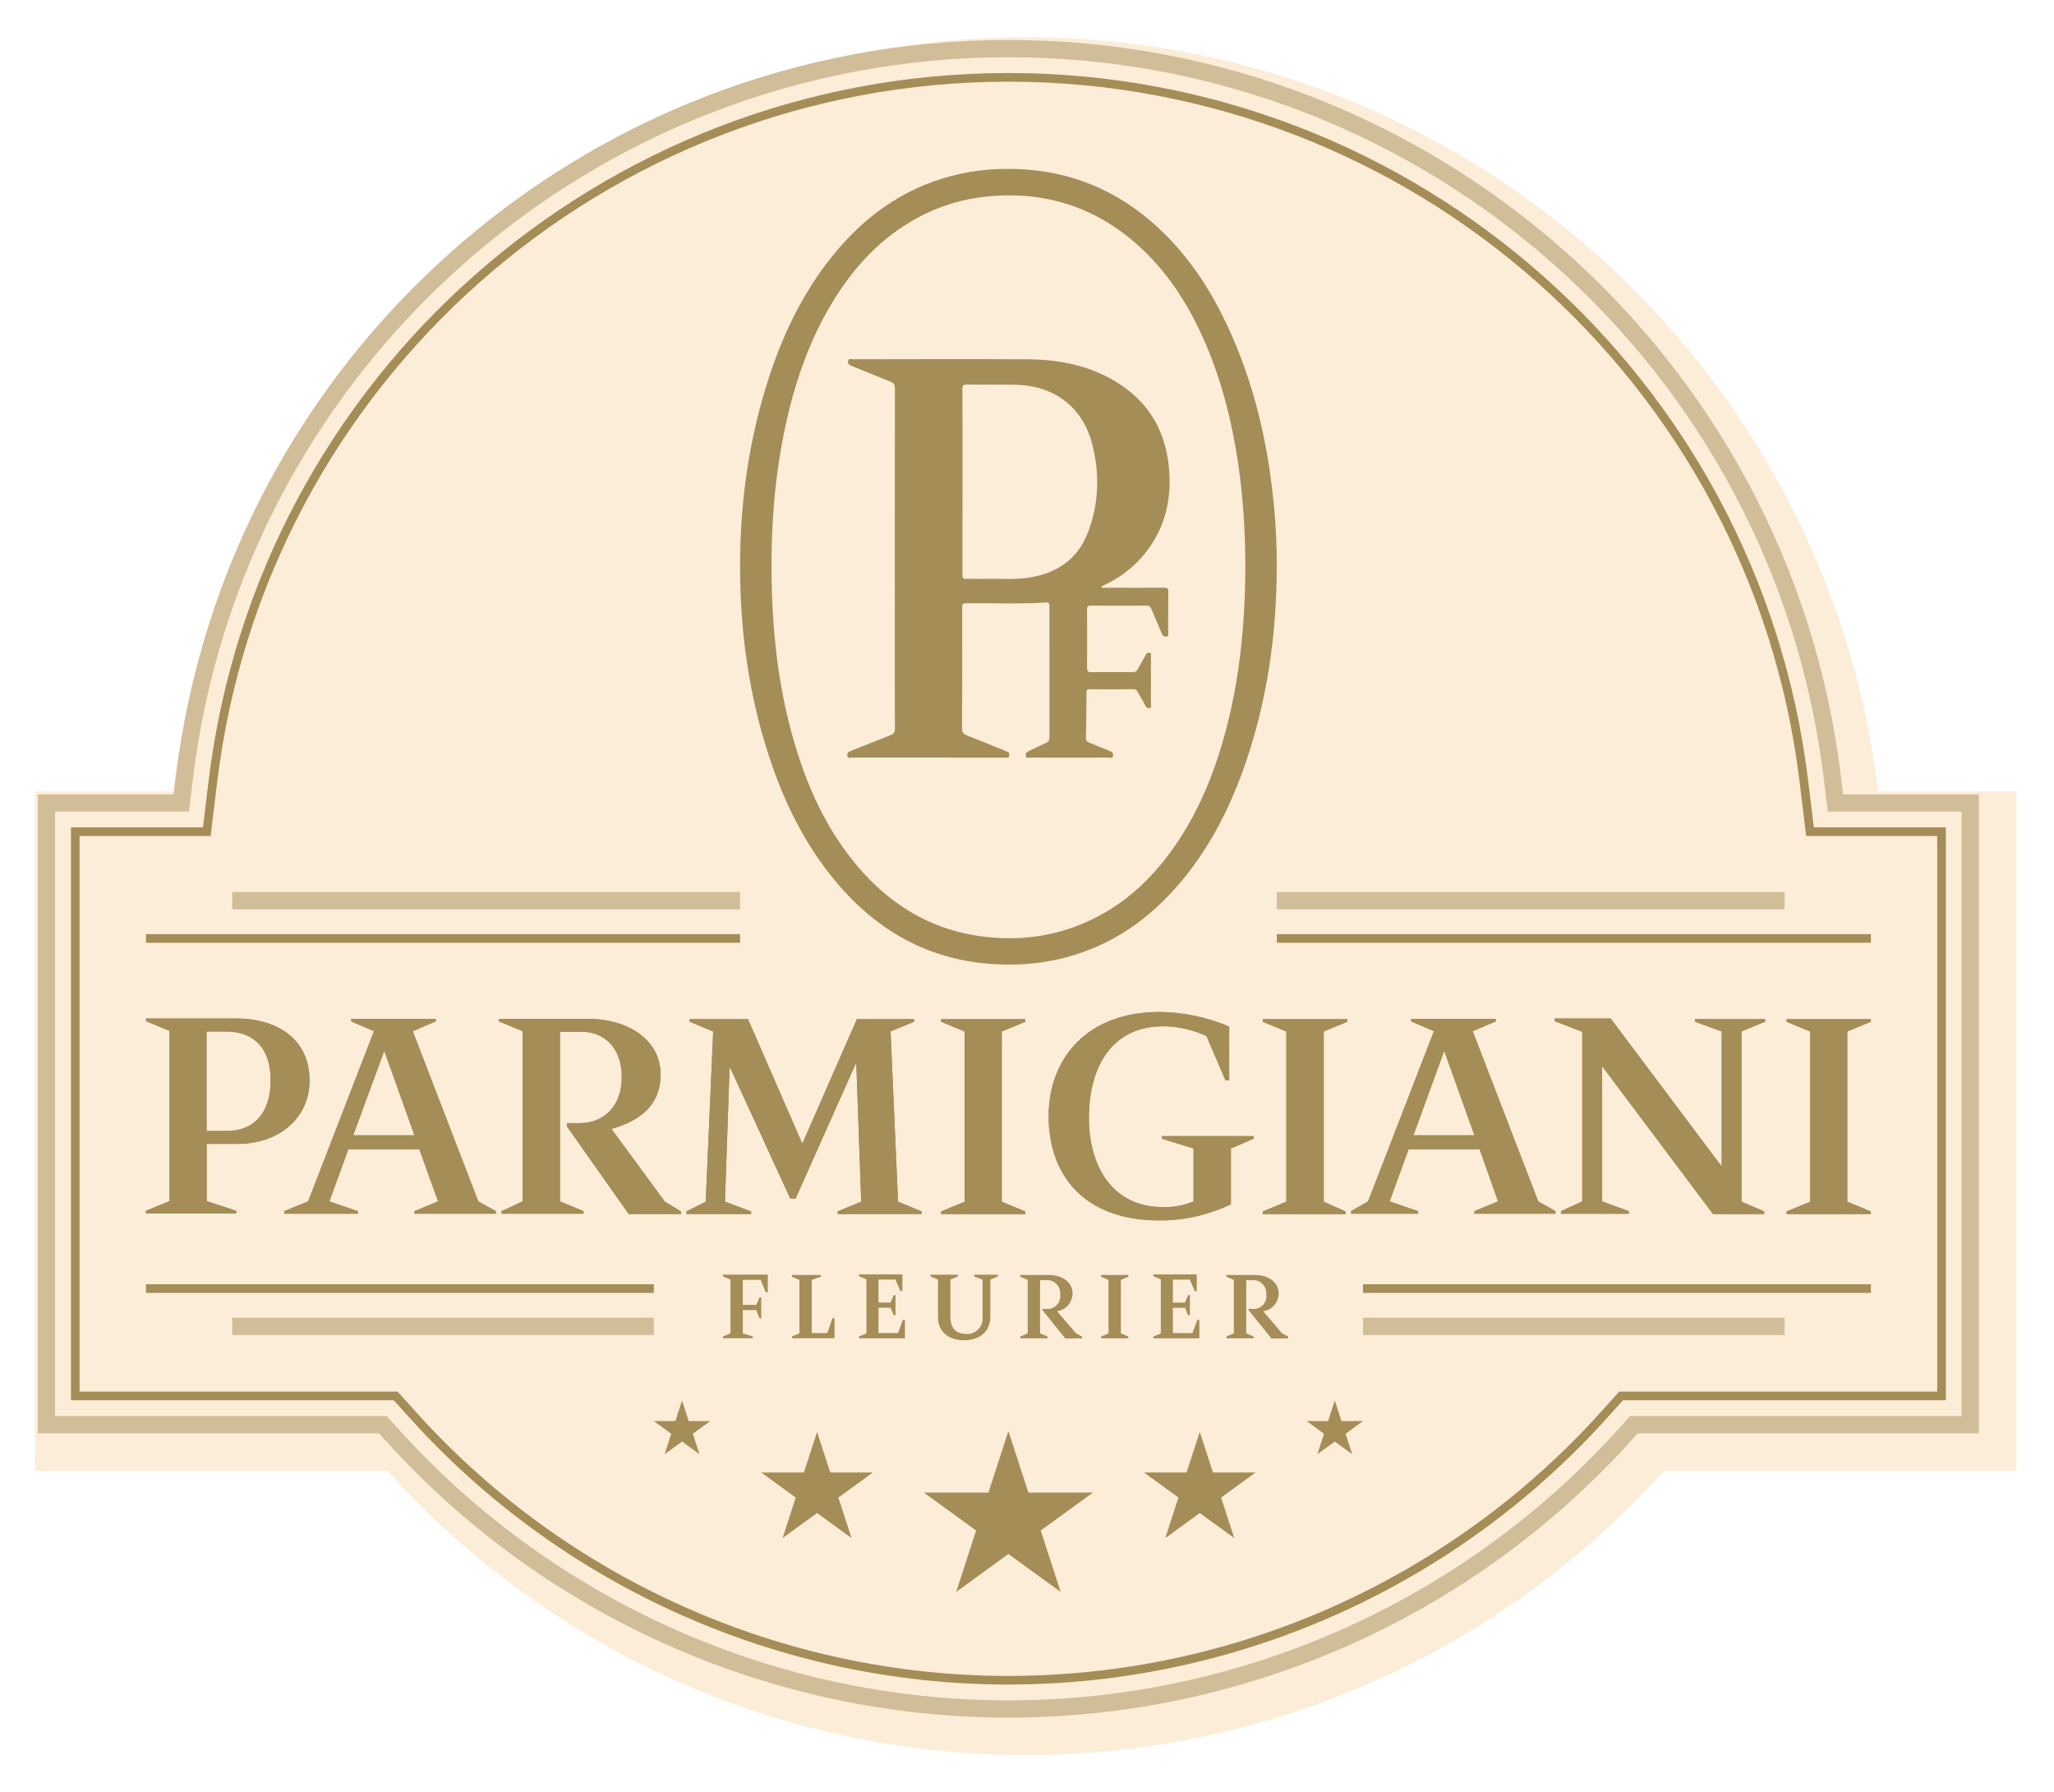 <svg width="673" height="587" viewBox="0 0 673 587" fill="none" xmlns="http://www.w3.org/2000/svg">
<g filter="url(#filter0_d_1212_109)">
<path d="M330.406 569.344C250.386 569.344 174.656 535.504 121.256 476.194H5.816V253.654H51.066C68.056 113.704 187.476 6.504 330.406 6.504C473.336 6.504 592.756 113.704 609.746 253.654H654.996V476.194H539.556C486.156 535.504 410.426 569.344 330.406 569.344Z" fill="#FCEDD9"/>
</g>
<path d="M636.156 272.494H592.526C584.536 134.664 470.246 25.344 330.406 25.344C190.566 25.344 76.276 134.654 68.286 272.494H24.656V457.354H129.816C177.986 514.324 249.966 550.504 330.406 550.504C410.846 550.504 482.826 514.324 530.996 457.354H636.156V272.494Z" fill="#F4E4CB"/>
<path d="M636.166 272.494H24.666V457.354H636.166V272.494Z" fill="#FCEDD9"/>
<path d="M330.406 550.504C475.425 550.504 592.986 432.943 592.986 287.924C592.986 142.905 475.425 25.344 330.406 25.344C185.387 25.344 67.826 142.905 67.826 287.924C67.826 432.943 185.387 550.504 330.406 550.504Z" fill="#FCEDD9"/>
<path d="M301.966 397.755V396.905L294.246 393.705L291.796 337.945L299.516 334.745V333.895H280.776L262.976 374.495H262.786L245.076 333.895H225.956V334.745L233.676 337.945L231.226 393.705L224.916 396.905V397.755H246.106V396.905L237.536 393.705L239.046 349.995H239.326L258.916 392.665H260.706L280.296 348.675H280.576L282.176 393.705L274.456 396.905V397.755H301.966ZM101.426 353.955C101.426 340.765 91.256 333.705 77.406 333.705H47.826V334.555L55.546 337.755V393.515L47.826 396.715V397.565H77.406V396.715L67.706 393.515V374.775H77.876C90.686 374.865 101.426 366.865 101.426 353.955ZM223.126 397.755V396.905L217.856 393.705L200.336 369.875C209.376 367.335 216.446 362.335 216.446 352.075C216.446 340.775 205.986 333.805 192.516 333.805H163.506V334.655L171.226 337.855V393.615L164.346 396.815V397.665H191.196V396.815L183.476 393.615V338.035H190.536C197.886 338.035 203.726 343.215 203.726 352.915C203.726 362.615 197.696 367.985 189.876 367.985H185.736V369.025L205.986 397.755H223.126ZM578.056 397.755V396.905L570.616 393.705V337.945L578.336 334.745V333.895H555.356V334.745L564.116 337.945V381.935H563.926L527.756 333.705H509.386V334.555L518.426 338.045V393.625L511.456 396.825V397.675H533.686V396.825L524.926 393.625V349.545H525.116L561.286 397.775H578.056V397.755ZM143.526 393.615L135.806 396.815V397.665H162.466V396.815L156.716 393.615L135.236 337.855L142.776 334.655V333.805H115.086V334.655L122.526 337.855L100.956 393.615L93.136 396.815V397.665H117.246V396.815L107.916 393.615L114.136 376.565H137.406L143.526 393.615ZM490.826 393.615L483.106 396.815V397.665H509.666V396.815L504.016 393.615L482.536 337.855L490.076 334.655V333.805H462.386V334.655L469.826 337.855L448.256 393.615L442.696 396.815V397.665H464.646V396.815L455.316 393.615L461.536 376.565H484.806L490.836 393.615H490.826ZM403.316 394.555V376.285L410.756 373.085V372.235H380.706V373.085L391.066 376.285V393.615C387.866 394.935 384.566 395.595 381.086 395.495C364.126 395.495 356.786 381.645 356.786 366.205C356.786 349.815 364.136 336.255 381.086 336.255C385.986 336.255 390.886 337.385 395.306 339.455L401.526 353.965H402.746V336.355C395.496 333.245 387.766 331.645 379.946 331.555C356.496 331.555 343.586 346.435 343.586 365.745C343.586 385.055 355.266 399.845 379.756 399.845C387.956 399.935 395.956 398.055 403.306 394.575M612.986 397.775V396.925L605.266 393.725V337.965L612.986 334.765V333.915H585.386V334.765L593.106 337.965V393.725L585.386 396.925V397.775H612.986ZM335.956 397.775V396.925L328.236 393.725V337.965L335.956 334.765V333.915H308.356V334.765L316.076 337.965V393.725L308.356 396.925V397.775H335.956ZM440.886 397.775V396.925L433.726 393.725V337.965L441.446 334.765V333.915H413.756V334.765L421.476 337.965V393.725L413.756 396.925V397.775H440.886ZM88.686 353.975C88.686 364.055 83.696 370.555 74.276 370.555H67.686V337.965H74.376C83.046 338.055 88.696 343.335 88.696 353.975M125.806 344.555H125.996L135.796 371.965H115.736L125.816 344.555H125.806ZM473.106 344.555H473.296L483.096 371.965H463.126L473.106 344.555Z" fill="#A58D57"/>
<path d="M243.377 429.223H247.807L248.847 431.953H249.417V425.073H248.847L247.807 427.523H243.377V419.323H249.217L250.917 423.373H251.577V417.623H236.887V418.193L239.337 419.233V436.843L236.887 437.883V438.453H246.687V437.883L243.387 436.843V429.213L243.377 429.223ZM273.427 438.453V431.863H272.767L271.067 436.763H265.977V419.333L268.987 418.293V417.723H259.477V418.293L261.927 419.333V436.853L259.477 437.893V438.463H273.417L273.427 438.453ZM296.507 438.453V432.423H295.847L294.247 436.753H287.837V428.463H291.797L292.837 430.913H293.406V424.323H292.837L291.797 426.773H287.837V419.233H293.396L294.997 423.003H295.656V417.543H281.437V418.113L283.887 419.153V436.863L281.437 437.903V438.473H296.507V438.453ZM315.727 439.113C310.737 439.113 307.347 436.193 307.347 431.673V419.243L304.896 418.203V417.633H313.847V418.203L311.396 419.243V431.303C311.396 434.793 312.907 437.053 316.577 437.053C319.407 437.243 321.757 435.073 321.947 432.343V419.253L319.217 418.213V417.643H326.937V418.213L324.487 419.253V431.683C324.297 436.303 321.097 439.123 315.727 439.123M367.257 436.863V419.343L369.707 418.303V417.733H360.757V418.303L363.207 419.343V436.863L360.757 437.903V438.473H369.707V437.903L367.257 436.863ZM354.537 438.463V437.893L352.557 436.853L346.337 429.603C349.257 429.223 351.427 426.683 351.427 423.763C351.427 420.183 348.127 417.733 343.707 417.733H334.287V418.303L336.737 419.343V436.863L334.287 437.903V438.473H343.237V437.903L340.787 436.863V419.433H343.047C345.307 419.343 347.287 421.133 347.377 423.483V424.233C347.657 426.493 346.057 428.563 343.707 428.853H341.537V429.233L349.077 438.563L354.537 438.473V438.463ZM392.967 438.463V432.433H392.307L390.707 436.763H384.297V428.473H388.257L389.297 430.923H389.867V424.333H389.297L388.257 426.783H384.297V419.243H389.857L391.457 423.013H392.117V417.553H377.896V418.123L380.347 419.163V436.873L377.896 437.913V438.483H392.967V438.463ZM422.077 438.463V437.893L420.097 436.853L413.877 429.603C416.797 429.223 418.967 426.683 418.967 423.763C418.967 420.183 415.667 417.733 411.247 417.733H401.827V418.303L404.277 419.343V436.863L401.827 437.903V438.473H410.777V437.903L408.327 436.863V419.433H410.587C412.847 419.343 414.827 421.133 414.917 423.483V424.233C415.197 426.493 413.597 428.563 411.247 428.853H409.077V429.233L416.617 438.563L422.077 438.473V438.463Z" fill="#A58D57"/>
<path d="M301.966 397.755V396.905L294.246 393.705L291.796 337.945L299.516 334.745V333.895H280.776L262.976 374.495H262.786L245.076 333.895H225.956V334.745L233.676 337.945L231.226 393.705L224.916 396.905V397.755H246.106V396.905L237.536 393.705L239.046 349.995H239.326L258.916 392.665H260.706L280.296 348.675H280.576L282.176 393.705L274.456 396.905V397.755H301.966ZM101.426 353.955C101.426 340.765 91.256 333.705 77.406 333.705H47.826V334.555L55.546 337.755V393.515L47.826 396.715V397.565H77.406V396.715L67.706 393.515V374.775H77.876C90.686 374.865 101.426 366.865 101.426 353.955ZM223.126 397.755V396.905L217.856 393.705L200.336 369.875C209.376 367.335 216.446 362.335 216.446 352.075C216.446 340.775 205.986 333.805 192.516 333.805H163.506V334.655L171.226 337.855V393.615L164.346 396.815V397.665H191.196V396.815L183.476 393.615V338.035H190.536C197.886 338.035 203.726 343.215 203.726 352.915C203.726 362.615 197.696 367.985 189.876 367.985H185.736V369.025L205.986 397.755H223.126ZM578.056 397.755V396.905L570.616 393.705V337.945L578.336 334.745V333.895H555.356V334.745L564.116 337.945V381.935H563.926L527.756 333.705H509.386V334.555L518.426 338.045V393.625L511.456 396.825V397.675H533.686V396.825L524.926 393.625V349.545H525.116L561.286 397.775H578.056V397.755ZM143.526 393.615L135.806 396.815V397.665H162.466V396.815L156.716 393.615L135.236 337.855L142.776 334.655V333.805H115.086V334.655L122.526 337.855L100.956 393.615L93.136 396.815V397.665H117.246V396.815L107.916 393.615L114.136 376.565H137.406L143.526 393.615ZM490.826 393.615L483.106 396.815V397.665H509.666V396.815L504.016 393.615L482.536 337.855L490.076 334.655V333.805H462.386V334.655L469.826 337.855L448.256 393.615L442.696 396.815V397.665H464.646V396.815L455.316 393.615L461.536 376.565H484.806L490.836 393.615H490.826ZM403.316 394.555V376.285L410.756 373.085V372.235H380.706V373.085L391.066 376.285V393.615C387.866 394.935 384.566 395.595 381.086 395.495C364.126 395.495 356.786 381.645 356.786 366.205C356.786 349.815 364.136 336.255 381.086 336.255C385.986 336.255 390.886 337.385 395.306 339.455L401.526 353.965H402.746V336.355C395.496 333.245 387.766 331.645 379.946 331.555C356.496 331.555 343.586 346.435 343.586 365.745C343.586 385.055 355.266 399.845 379.756 399.845C387.956 399.935 395.956 398.055 403.306 394.575M612.986 397.775V396.925L605.266 393.725V337.965L612.986 334.765V333.915H585.386V334.765L593.106 337.965V393.725L585.386 396.925V397.775H612.986ZM335.956 397.775V396.925L328.236 393.725V337.965L335.956 334.765V333.915H308.356V334.765L316.076 337.965V393.725L308.356 396.925V397.775H335.956ZM440.886 397.775V396.925L433.726 393.725V337.965L441.446 334.765V333.915H413.756V334.765L421.476 337.965V393.725L413.756 396.925V397.775H440.886ZM88.686 353.975C88.686 364.055 83.696 370.555 74.276 370.555H67.686V337.965H74.376C83.046 338.055 88.696 343.335 88.696 353.975M125.806 344.555H125.996L135.796 371.965H115.736L125.816 344.555H125.806ZM473.106 344.555H473.296L483.096 371.965H463.126L473.106 344.555Z" fill="#A58D57"/>
<path d="M418.336 185.954C418.256 207.774 415.256 229.144 408.166 249.844C403.256 264.164 396.546 277.534 386.716 289.174C376.666 301.084 364.426 309.674 349.206 313.694C340.956 315.874 332.566 316.454 324.076 315.774C302.446 314.024 285.586 303.644 272.306 286.954C261.916 273.894 255.226 258.964 250.496 243.084C245.826 227.414 243.366 211.384 242.686 195.064C241.696 171.224 244.286 147.814 251.516 125.014C256.236 110.114 262.846 96.164 272.706 83.914C283.006 71.114 295.716 61.834 311.796 57.634C319.786 55.544 327.906 54.964 336.136 55.544C353.916 56.814 368.906 64.084 381.486 76.524C390.016 84.974 396.506 94.874 401.656 105.664C410.876 124.984 415.576 145.484 417.506 166.694C418.086 173.094 418.386 179.504 418.336 185.944V185.954ZM408.046 185.684C408.016 174.504 407.356 163.374 405.746 152.304C403.776 138.754 400.526 125.534 395.136 112.894C390.026 100.914 383.306 89.984 373.666 81.084C359.496 68.004 342.746 62.514 323.556 64.364C315.346 65.154 307.626 67.534 300.406 71.484C288.486 77.994 279.646 87.624 272.696 99.114C264.926 111.964 260.206 125.984 257.136 140.604C253.216 159.274 252.236 178.174 253.046 197.184C253.696 212.554 255.776 227.704 260.046 242.524C263.916 255.954 269.366 268.644 277.826 279.874C290.076 296.114 305.926 306.014 326.606 307.274C336.436 307.874 345.916 306.364 354.986 302.514C368.416 296.814 378.436 287.164 386.326 275.124C393.456 264.234 398.186 252.284 401.536 239.764C406.276 222.054 407.976 203.974 408.046 185.694V185.684Z" fill="#A58D57"/>
<path d="M360.856 192.354C361.256 192.764 361.766 192.554 362.216 192.564C368.646 192.584 375.066 192.594 381.496 192.554C382.446 192.554 382.806 192.754 382.796 193.784C382.746 198.304 382.786 202.824 382.756 207.344C382.756 207.794 383.066 208.484 382.186 208.574C381.506 208.644 381.056 208.504 380.756 207.764C379.616 204.974 378.366 202.234 377.216 199.454C376.896 198.694 376.496 198.404 375.646 198.414C369.576 198.454 363.506 198.454 357.436 198.414C356.426 198.414 356.166 198.724 356.176 199.694C356.216 206.074 356.216 212.454 356.176 218.844C356.176 219.854 356.446 220.234 357.526 220.224C362.086 220.174 366.656 220.184 371.216 220.224C371.986 220.224 372.436 219.964 372.786 219.294C373.616 217.724 374.526 216.204 375.356 214.644C375.666 214.054 376.046 213.714 376.706 213.884C377.426 214.064 377.096 214.694 377.096 215.104C377.126 220.334 377.126 225.564 377.096 230.794C377.096 231.204 377.406 231.824 376.656 231.984C375.966 232.134 375.616 231.764 375.306 231.194C374.486 229.674 373.596 228.194 372.776 226.674C372.476 226.114 372.146 225.824 371.456 225.824C366.626 225.854 361.796 225.854 356.966 225.824C356.196 225.824 355.986 226.094 355.986 226.824C355.956 231.834 355.916 236.834 355.816 241.844C355.796 242.684 356.166 242.994 356.846 243.274C359.106 244.174 361.326 245.164 363.596 246.044C364.416 246.364 364.876 246.774 364.676 247.694C364.486 248.604 363.756 248.204 363.276 248.204C354.676 248.234 346.086 248.234 337.486 248.204C337.026 248.204 336.276 248.634 336.116 247.664C335.986 246.824 336.346 246.384 337.106 246.054C339.006 245.204 340.856 244.244 342.756 243.404C343.536 243.054 343.856 242.624 343.856 241.714C343.826 227.354 343.826 212.994 343.846 198.634C343.846 197.804 343.776 197.324 342.726 197.394C334.136 197.974 325.546 197.524 316.956 197.664C315.256 197.694 315.256 197.664 315.256 199.424C315.256 212.494 315.276 225.574 315.226 238.644C315.226 239.944 315.676 240.494 316.816 240.944C321.016 242.584 325.186 244.314 329.356 246.014C329.556 246.094 329.756 246.214 329.966 246.264C330.736 246.454 330.696 247.034 330.666 247.624C330.636 248.424 330.026 248.214 329.586 248.214C324.936 248.224 320.276 248.214 315.626 248.214C303.436 248.214 291.256 248.214 279.066 248.194C278.586 248.194 277.846 248.614 277.646 247.724C277.446 246.834 277.856 246.394 278.696 246.064C283.066 244.364 287.396 242.564 291.766 240.884C292.846 240.474 293.216 239.944 293.216 238.774C293.166 229.204 293.186 219.624 293.186 210.054C293.186 182.484 293.176 154.924 293.216 127.354C293.216 126.034 292.826 125.434 291.586 124.954C287.336 123.314 283.156 121.514 278.916 119.834C278.126 119.524 277.766 119.154 277.876 118.304C278.006 117.334 278.736 117.704 279.216 117.704C298.496 117.684 317.766 117.594 337.046 117.724C346.946 117.794 356.496 119.694 365.156 124.784C376.876 131.674 382.536 142.144 383.176 155.574C383.576 164.074 381.716 171.934 376.866 179.004C373.066 184.534 368.116 188.714 362.046 191.574C361.686 191.744 361.326 191.914 360.976 192.104C360.916 192.134 360.896 192.244 360.856 192.344V192.354ZM315.366 157.764C315.366 167.954 315.376 178.144 315.346 188.324C315.346 189.324 315.546 189.734 316.646 189.684C318.676 189.594 320.716 189.694 322.756 189.654C327.796 189.534 332.846 190.024 337.856 189.134C346.606 187.574 353.126 183.054 356.386 174.644C360.176 164.884 360.416 154.804 357.666 144.774C354.556 133.454 345.426 126.524 333.686 126.104C328.066 125.904 322.436 126.104 316.816 125.984C315.636 125.964 315.326 126.314 315.336 127.474C315.386 137.574 315.366 147.674 315.366 157.774V157.764Z" fill="#A58D57"/>
<path d="M242.486 292.273H76.086V297.923H242.486V292.273Z" fill="#D1BD97"/>
<path d="M584.747 292.273H418.347V297.923H584.747V292.273Z" fill="#D1BD97"/>
<path d="M242.486 306.055H47.826V308.885H242.486V306.055Z" fill="#A58D57"/>
<path d="M613.007 306.055H418.347V308.885H613.007V306.055Z" fill="#A58D57"/>
<path d="M584.746 431.734H446.606V437.384H584.746V431.734Z" fill="#D1BD97"/>
<path d="M214.226 431.734H76.086V437.384H214.226V431.734Z" fill="#D1BD97"/>
<path d="M613.006 420.773H446.606V423.603H613.006V420.773Z" fill="#A58D57"/>
<path d="M214.226 420.773H47.826V423.603H214.226V420.773Z" fill="#A58D57"/>
<path d="M330.406 468.885L336.956 489.015H358.116L340.996 501.455L347.536 521.585L330.406 509.145L313.286 521.585L319.826 501.455L302.706 489.015H323.866L330.406 468.885Z" fill="#A58D57"/>
<path d="M267.716 469.154L272.036 482.434H286.006L274.696 490.654L279.016 503.934L267.716 495.724L256.416 503.934L260.726 490.654L249.426 482.434H263.396L267.716 469.154Z" fill="#A58D57"/>
<path d="M223.476 458.863L225.656 465.583H232.726L227.006 469.743L229.186 476.463L223.476 472.303L217.756 476.463L219.936 469.743L214.216 465.583H221.286L223.476 458.863Z" fill="#A58D57"/>
<path d="M437.347 458.863L435.167 465.583H428.097L433.817 469.743L431.637 476.463L437.347 472.303L443.067 476.463L440.887 469.743L446.597 465.583H439.537L437.347 458.863Z" fill="#A58D57"/>
<path d="M393.106 469.154L388.786 482.434H374.816L386.126 490.654L381.806 503.934L393.106 495.724L404.406 503.934L400.096 490.654L411.396 482.434H397.426L393.106 469.154Z" fill="#A58D57"/>
<path d="M330.406 562.753C252.656 562.753 178.216 529.594 126.156 471.784L124.197 469.604H12.416V260.254H56.916L57.617 254.454C74.317 116.864 191.596 13.104 330.406 13.104C469.216 13.104 586.496 116.864 603.196 254.454L603.896 260.254H648.396V469.604H536.617L534.656 471.784C482.596 529.594 408.156 562.753 330.406 562.753ZM18.067 463.953H126.706L130.356 468.003C181.346 524.633 254.256 557.104 330.406 557.104C406.556 557.104 479.466 524.623 530.456 468.003L534.107 463.953H642.746V265.904H598.887L597.577 255.134C581.217 120.374 466.356 18.753 330.396 18.753C194.436 18.753 79.576 120.374 63.216 255.134L61.907 265.904H18.047V463.953H18.067Z" fill="#D1BD97"/>
<path d="M330.406 551.924C255.726 551.924 184.216 520.074 134.206 464.534L129.016 458.764H23.246V271.074H66.506L68.366 255.744C84.406 123.584 197.056 23.924 330.406 23.924C463.756 23.924 576.396 123.584 592.446 255.744L594.306 271.074H637.566V458.764H531.796L526.606 464.524C476.596 520.064 405.086 551.914 330.406 551.914V551.924ZM26.076 455.944H130.276L136.306 462.644C185.776 517.584 256.526 549.094 330.406 549.094C404.286 549.094 475.036 517.584 524.506 462.644L530.536 455.944H634.736V273.904H591.796L589.636 256.094C573.766 125.354 462.316 26.764 330.406 26.764C198.496 26.764 87.046 125.354 71.176 256.094L69.016 273.904H26.076V455.944Z" fill="#A58D57"/>
<defs>
<filter id="filter0_d_1212_109" x="0.146" y="0.834" width="671.86" height="585.52" filterUnits="userSpaceOnUse" color-interpolation-filters="sRGB">
<feFlood flood-opacity="0" result="BackgroundImageFix"/>
<feColorMatrix in="SourceAlpha" type="matrix" values="0 0 0 0 0 0 0 0 0 0 0 0 0 0 0 0 0 0 127 0" result="hardAlpha"/>
<feOffset dx="5.67" dy="5.67"/>
<feGaussianBlur stdDeviation="5.67"/>
<feColorMatrix type="matrix" values="0 0 0 0 0 0 0 0 0 0 0 0 0 0 0 0 0 0 0.3 0"/>
<feBlend mode="normal" in2="BackgroundImageFix" result="effect1_dropShadow_1212_109"/>
<feBlend mode="normal" in="SourceGraphic" in2="effect1_dropShadow_1212_109" result="shape"/>
</filter>
</defs>
</svg>

